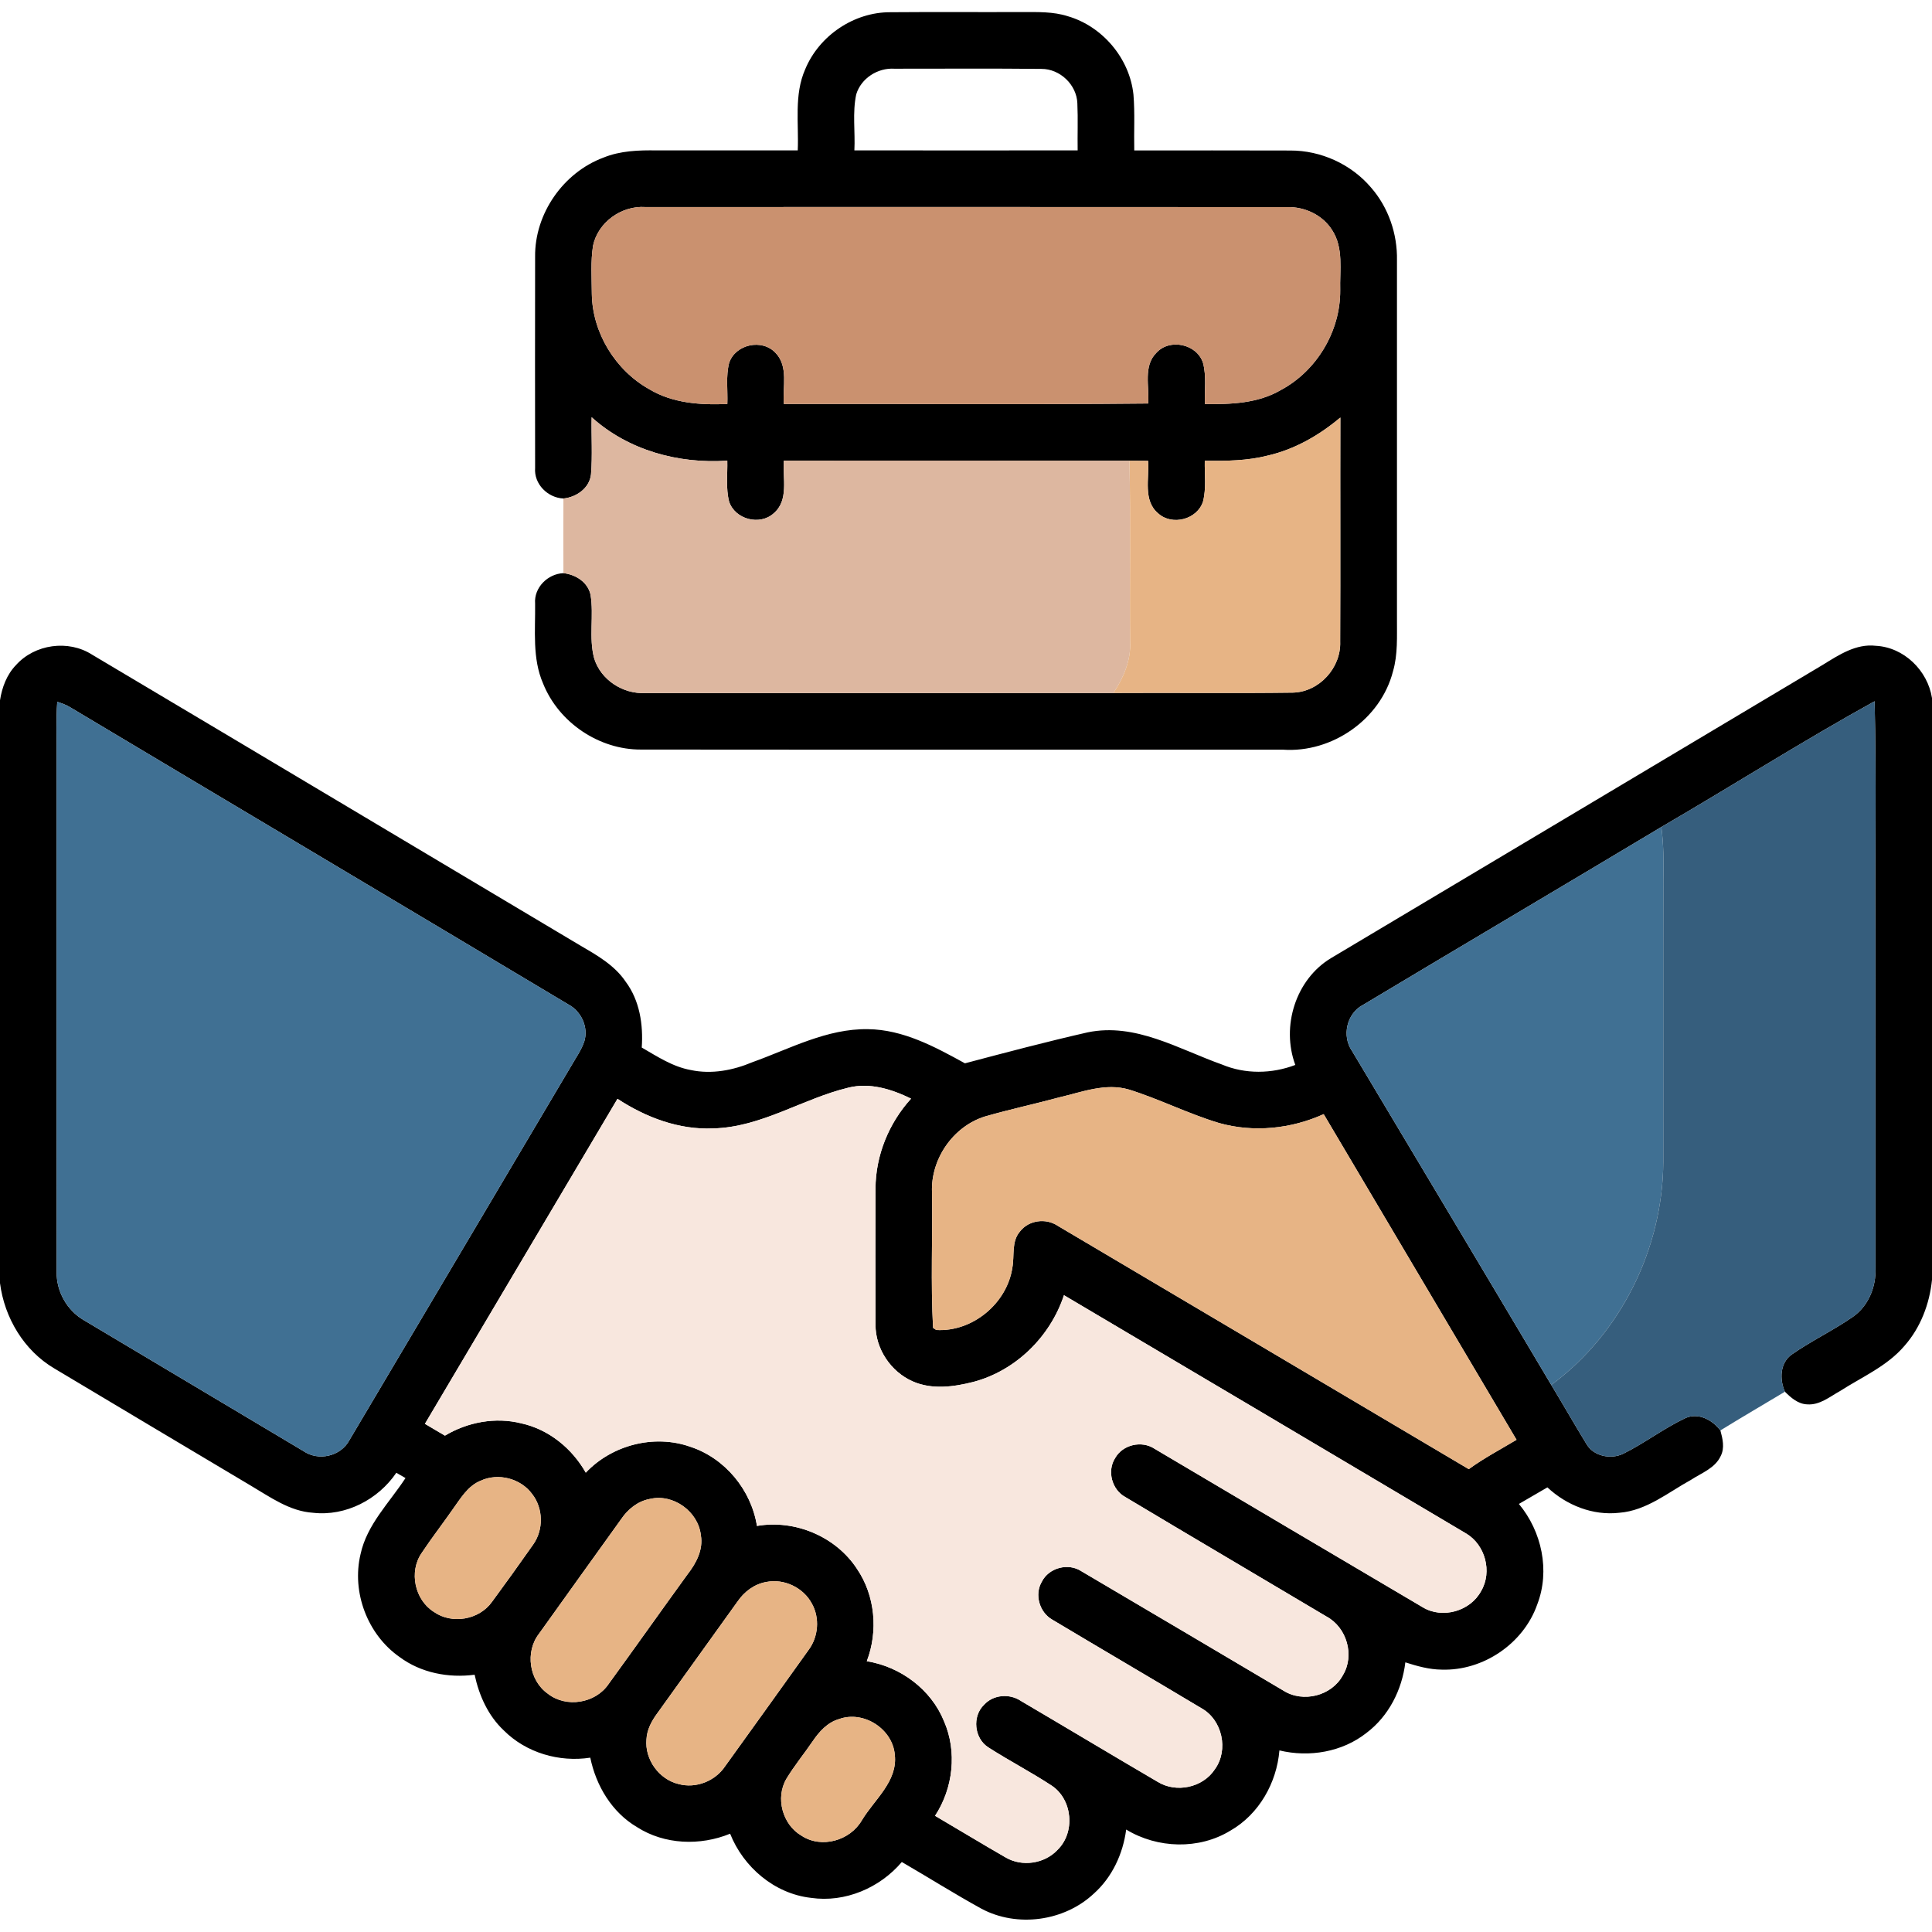 <?xml version="1.0" encoding="UTF-8" ?>
<!DOCTYPE svg PUBLIC "-//W3C//DTD SVG 1.1//EN" "http://www.w3.org/Graphics/SVG/1.1/DTD/svg11.dtd">
<svg width="512pt" height="512pt" viewBox="0 0 512 512" version="1.1" xmlns="http://www.w3.org/2000/svg">
<g id="#000000ff">
<path fill="#000000" opacity="1.00" d=" M 213.39 18.35 C 217.07 9.46 226.28 3.21 235.93 3.24 C 247.63 3.14 259.33 3.24 271.03 3.19 C 275.02 3.20 279.09 3.06 282.95 4.29 C 292.20 6.97 299.39 15.51 300.38 25.10 C 300.78 30.01 300.48 34.95 300.59 39.87 C 314.38 39.88 328.16 39.83 341.95 39.89 C 350.05 39.86 358.07 43.51 363.32 49.68 C 367.95 54.96 370.35 62.00 370.21 69.00 C 370.20 100.68 370.20 132.37 370.21 164.05 C 370.18 168.67 370.47 173.40 369.16 177.90 C 365.91 190.63 353.00 199.59 339.96 198.67 C 283.28 198.64 226.61 198.70 169.93 198.64 C 158.78 198.72 148.07 191.49 143.93 181.15 C 141.02 174.48 141.90 167.06 141.81 159.99 C 141.46 155.73 145.15 152.07 149.31 151.89 C 152.52 152.25 155.74 154.23 156.49 157.56 C 157.43 163.14 155.98 168.94 157.46 174.47 C 159.21 180.18 165.09 183.98 171.00 183.66 C 212.36 183.66 253.71 183.68 295.07 183.65 C 310.92 183.55 326.78 183.76 342.63 183.55 C 349.60 183.39 355.42 176.97 355.16 170.05 C 355.25 150.25 355.15 130.45 355.21 110.65 C 349.63 115.34 343.13 119.09 335.98 120.73 C 330.53 122.13 324.87 122.17 319.28 122.12 C 319.20 125.71 319.72 129.40 318.81 132.92 C 317.29 137.66 310.66 139.40 306.97 136.09 C 302.83 132.67 304.61 126.77 304.26 122.13 C 302.61 122.11 300.96 122.10 299.31 122.09 C 268.78 122.04 238.26 122.07 207.73 122.07 C 207.38 126.71 209.11 132.59 205.03 136.04 C 201.35 139.38 194.75 137.64 193.22 132.91 C 192.32 129.38 192.83 125.68 192.74 122.08 C 179.84 122.97 166.50 119.35 156.79 110.57 C 156.68 115.62 157.04 120.69 156.62 125.73 C 156.21 129.38 152.76 131.76 149.31 132.11 C 145.15 131.92 141.47 128.28 141.81 124.01 C 141.78 105.35 141.78 86.69 141.81 68.03 C 141.68 56.64 149.26 45.74 159.91 41.77 C 164.39 39.94 169.29 39.78 174.06 39.86 C 186.51 39.88 198.96 39.87 211.41 39.86 C 211.72 32.69 210.39 25.13 213.39 18.35 M 226.91 25.00 C 225.87 29.86 226.67 34.92 226.42 39.85 C 246.14 39.88 265.86 39.87 285.59 39.85 C 285.52 35.70 285.70 31.53 285.51 27.38 C 285.34 22.46 280.91 18.24 276.00 18.26 C 263.00 18.12 250.00 18.22 237.01 18.21 C 232.61 17.93 228.20 20.74 226.91 25.00 M 157.16 65.12 C 156.50 69.36 156.82 73.67 156.84 77.94 C 157.02 88.25 163.08 98.12 172.05 103.14 C 178.26 106.89 185.68 107.36 192.75 107.06 C 192.90 103.44 192.32 99.72 193.23 96.18 C 194.88 91.21 201.97 89.69 205.53 93.52 C 209.02 97.14 207.35 102.57 207.73 107.06 C 239.91 106.99 272.10 107.25 304.27 106.93 C 304.64 102.47 302.90 97.00 306.48 93.47 C 310.01 89.60 317.23 91.18 318.81 96.18 C 319.77 99.71 319.16 103.45 319.32 107.07 C 326.15 107.17 333.32 106.92 339.39 103.39 C 348.95 98.30 355.24 87.77 355.17 76.93 C 355.02 71.62 356.12 65.72 353.04 61.00 C 350.50 56.95 345.72 54.73 341.00 54.89 C 284.34 54.85 227.67 54.86 171.01 54.87 C 164.71 54.45 158.47 58.89 157.16 65.12 Z" />
<path fill="#000000" opacity="1.00" d=" M 4.25 176.24 C 9.22 170.69 18.12 169.46 24.40 173.49 C 67.49 199.10 110.53 224.82 153.61 250.47 C 158.10 253.09 162.84 255.74 165.81 260.16 C 169.53 265.15 170.49 271.54 170.07 277.61 C 174.19 279.99 178.29 282.71 183.06 283.57 C 188.58 284.75 194.28 283.65 199.40 281.49 C 209.37 277.92 219.14 272.56 230.01 272.74 C 239.34 272.84 247.76 277.41 255.72 281.79 C 266.52 278.93 277.33 276.07 288.22 273.59 C 300.88 270.95 312.34 278.03 323.81 282.10 C 329.99 284.70 337.04 284.60 343.27 282.22 C 339.49 272.03 343.34 259.54 352.77 253.89 C 396.23 227.95 439.72 202.07 483.17 176.12 C 487.37 173.53 491.88 170.55 497.07 171.14 C 504.55 171.51 510.86 177.68 512.00 185.00 L 512.00 339.17 C 511.35 345.55 508.97 351.84 504.69 356.68 C 500.11 362.05 493.49 364.88 487.66 368.62 C 484.93 370.13 482.23 372.43 478.92 372.17 C 476.50 372.08 474.64 370.42 473.02 368.82 C 471.56 365.54 471.68 361.16 474.87 358.93 C 480.06 355.31 485.83 352.58 491.04 348.97 C 495.15 346.10 497.23 341.00 497.01 336.07 C 496.99 306.37 497.00 276.67 497.00 246.97 C 496.86 226.60 497.28 206.21 496.79 185.84 C 477.66 196.41 459.18 208.17 440.28 219.16 C 413.97 234.92 387.56 250.53 361.25 266.29 C 356.87 268.54 355.53 274.58 358.33 278.57 C 375.94 308.04 393.57 337.50 411.10 367.02 C 414.22 372.19 417.22 377.43 420.37 382.58 C 422.23 385.94 426.90 386.85 430.21 385.24 C 435.90 382.41 440.98 378.48 446.73 375.77 C 450.18 374.32 453.83 376.32 455.92 379.08 C 456.52 381.27 457.11 383.72 456.00 385.87 C 454.52 389.08 450.94 390.34 448.17 392.15 C 442.06 395.51 436.34 400.34 429.12 400.90 C 422.12 401.70 415.15 398.91 410.08 394.17 C 407.55 395.62 405.03 397.09 402.52 398.56 C 408.59 405.83 410.83 416.24 407.39 425.18 C 403.76 435.57 393.05 442.83 382.06 442.47 C 378.75 442.44 375.55 441.54 372.43 440.54 C 371.56 447.79 368.03 454.80 362.13 459.24 C 355.70 464.32 346.95 465.78 339.06 463.88 C 338.34 472.48 333.65 480.79 326.08 485.13 C 317.73 490.24 306.75 489.89 298.45 484.85 C 297.61 491.28 294.73 497.50 289.85 501.85 C 282.02 509.17 269.54 510.89 260.08 505.82 C 252.94 501.89 246.04 497.54 238.99 493.45 C 233.16 500.32 223.94 504.27 214.92 502.95 C 205.28 501.87 197.03 494.85 193.49 485.95 C 185.56 489.20 176.11 488.88 168.81 484.20 C 162.16 480.29 157.96 473.24 156.43 465.80 C 148.20 467.07 139.42 464.51 133.50 458.57 C 129.35 454.67 126.95 449.31 125.78 443.82 C 118.87 444.73 111.56 443.34 105.90 439.13 C 97.39 433.19 93.14 421.95 95.55 411.86 C 97.24 404.01 103.21 398.22 107.46 391.70 C 106.85 391.35 105.64 390.65 105.03 390.30 C 100.20 397.40 91.61 401.88 82.96 400.90 C 76.73 400.50 71.57 396.71 66.38 393.66 C 49.05 383.32 31.70 373.02 14.39 362.65 C 6.34 357.90 1.18 349.22 0.00 340.04 L 0.00 185.59 C 0.53 182.16 1.80 178.76 4.25 176.24 M 15.17 185.99 C 14.85 190.65 15.05 195.32 15.00 199.99 C 15.01 245.67 14.98 291.36 15.02 337.05 C 14.90 342.20 17.74 347.25 22.19 349.84 C 41.58 361.42 60.99 372.98 80.39 384.54 C 84.36 387.31 90.33 385.95 92.60 381.65 C 112.23 348.61 131.78 315.52 151.39 282.46 C 152.60 280.34 154.05 278.33 154.84 276.00 C 155.99 272.28 154.09 268.06 150.70 266.24 C 106.69 239.92 62.60 213.73 18.57 187.42 C 17.52 186.77 16.34 186.38 15.17 185.99 M 189.00 299.04 C 179.91 299.46 171.14 296.11 163.64 291.20 C 146.62 319.91 129.61 348.62 112.61 377.33 C 114.37 378.38 116.14 379.43 117.91 380.46 C 123.93 376.86 131.30 375.48 138.15 377.20 C 145.42 378.79 151.61 383.85 155.24 390.27 C 162.16 382.93 173.37 380.03 182.92 383.40 C 192.14 386.41 199.08 394.85 200.60 404.39 C 210.70 402.64 221.54 407.20 227.14 415.81 C 231.94 422.90 232.76 432.29 229.71 440.24 C 238.62 441.67 246.74 447.69 250.16 456.11 C 253.70 464.19 252.61 473.87 247.80 481.21 C 254.05 484.87 260.23 488.64 266.51 492.25 C 270.85 494.79 276.82 493.93 280.25 490.24 C 285.02 485.61 284.25 476.90 278.71 473.21 C 273.26 469.63 267.45 466.62 261.96 463.10 C 258.18 460.73 257.56 454.85 260.80 451.77 C 263.23 449.08 267.56 448.75 270.54 450.76 C 282.63 457.87 294.66 465.10 306.77 472.19 C 311.69 475.25 318.77 473.75 321.95 468.88 C 325.67 463.74 323.93 455.75 318.36 452.68 C 305.20 444.80 291.97 437.06 278.81 429.19 C 275.45 427.25 274.10 422.55 276.09 419.18 C 277.96 415.44 283.14 414.10 286.61 416.41 C 304.46 426.90 322.26 437.48 340.08 448.01 C 345.30 451.36 352.95 449.43 355.88 443.94 C 359.07 438.69 356.91 431.27 351.53 428.39 C 333.78 417.83 315.98 407.36 298.27 396.76 C 294.67 394.84 293.31 389.84 295.53 386.40 C 297.54 382.82 302.59 381.68 305.99 383.95 C 329.69 397.95 353.36 412.01 377.08 425.97 C 382.30 429.11 389.71 426.96 392.54 421.60 C 395.51 416.51 393.61 409.42 388.57 406.41 C 353.04 385.34 317.52 364.26 281.96 343.24 C 278.35 354.21 269.19 363.25 257.96 366.22 C 252.75 367.55 246.95 368.33 241.88 366.08 C 236.05 363.52 231.98 357.42 232.02 351.04 C 231.98 339.02 231.99 327.01 232.02 315.00 C 232.03 306.22 235.56 297.62 241.44 291.15 C 236.34 288.66 230.56 286.83 224.87 288.23 C 212.71 291.14 201.77 298.75 189.00 299.04 M 280.85 290.78 C 274.26 292.56 267.58 293.99 261.03 295.88 C 252.57 298.51 246.63 307.15 246.99 315.98 C 247.18 327.94 246.62 339.97 247.27 351.90 L 248.11 352.46 C 257.72 353.02 266.89 345.41 268.29 335.92 C 268.88 332.75 268.00 329.04 270.28 326.39 C 272.56 323.37 277.12 322.74 280.25 324.82 C 316.60 346.29 352.90 367.85 389.24 389.34 C 393.25 386.42 397.65 384.10 401.90 381.56 C 384.86 352.79 367.81 324.03 350.79 295.26 C 342.18 299.16 332.26 300.19 323.13 297.63 C 314.96 295.19 307.31 291.28 299.18 288.74 C 293.00 286.93 286.82 289.38 280.85 290.78 M 127.36 392.41 C 123.94 393.80 122.04 397.13 119.98 399.98 C 117.27 403.87 114.36 407.62 111.74 411.57 C 108.32 416.52 109.90 423.99 114.98 427.17 C 119.77 430.54 127.01 429.28 130.39 424.50 C 134.08 419.49 137.71 414.43 141.29 409.33 C 144.08 405.43 144.00 399.76 141.05 395.96 C 138.02 391.80 132.04 390.24 127.36 392.41 M 172.20 397.24 C 169.03 397.82 166.39 399.95 164.62 402.58 C 157.37 412.72 150.06 422.81 142.83 432.97 C 139.12 437.76 140.21 445.36 145.18 448.85 C 150.05 452.69 157.83 451.42 161.29 446.28 C 168.31 436.63 175.20 426.87 182.21 417.21 C 184.49 414.29 186.40 410.72 185.74 406.89 C 185.07 400.58 178.42 395.75 172.20 397.24 M 203.13 419.23 C 199.94 419.76 197.22 421.81 195.44 424.44 C 188.36 434.31 181.27 444.18 174.18 454.05 C 172.69 456.07 171.44 458.38 171.32 460.95 C 170.84 466.27 174.63 471.55 179.83 472.79 C 184.43 474.04 189.54 472.01 192.17 468.07 C 199.56 457.80 206.95 447.53 214.30 437.23 C 216.89 433.74 217.29 428.78 215.16 424.98 C 212.92 420.75 207.82 418.30 203.13 419.23 M 222.39 455.56 C 219.30 456.44 217.08 458.90 215.35 461.47 C 213.08 464.80 210.50 467.93 208.41 471.39 C 205.43 476.43 207.36 483.56 212.41 486.48 C 217.70 489.96 225.24 487.80 228.38 482.44 C 231.68 476.91 237.95 472.10 237.13 465.01 C 236.54 458.17 228.86 453.23 222.39 455.56 Z" />
</g>
<g id="#ca916fff">
<path fill="#ca916f" opacity="1.00" d=" M 157.16 65.12 C 158.47 58.89 164.71 54.45 171.01 54.87 C 227.67 54.86 284.34 54.85 341.00 54.89 C 345.72 54.73 350.50 56.95 353.04 61.00 C 356.12 65.72 355.02 71.62 355.17 76.93 C 355.24 87.77 348.95 98.30 339.39 103.39 C 333.32 106.92 326.15 107.17 319.32 107.07 C 319.16 103.45 319.77 99.71 318.81 96.18 C 317.23 91.18 310.01 89.60 306.48 93.47 C 302.90 97.00 304.64 102.47 304.27 106.93 C 272.10 107.25 239.91 106.99 207.73 107.06 C 207.35 102.57 209.02 97.14 205.53 93.52 C 201.97 89.69 194.88 91.21 193.23 96.18 C 192.32 99.72 192.90 103.44 192.75 107.06 C 185.68 107.36 178.26 106.89 172.05 103.14 C 163.08 98.12 157.02 88.25 156.84 77.94 C 156.82 73.67 156.50 69.36 157.16 65.12 Z" />
</g>
<g id="#ddb7a0ff">
<path fill="#ddb7a0" opacity="1.00" d=" M 156.79 110.57 C 166.50 119.35 179.84 122.97 192.74 122.08 C 192.83 125.68 192.32 129.38 193.22 132.91 C 194.75 137.64 201.35 139.38 205.03 136.04 C 209.11 132.59 207.38 126.71 207.73 122.07 C 238.26 122.07 268.78 122.04 299.31 122.09 C 299.66 138.04 299.35 154.00 299.49 169.95 C 299.77 174.94 297.76 179.58 295.07 183.65 C 253.71 183.68 212.36 183.66 171.00 183.66 C 165.09 183.98 159.21 180.18 157.46 174.47 C 155.98 168.94 157.43 163.14 156.49 157.56 C 155.74 154.23 152.52 152.25 149.31 151.89 C 149.29 145.30 149.29 138.70 149.31 132.11 C 152.76 131.76 156.21 129.38 156.62 125.73 C 157.04 120.69 156.68 115.62 156.79 110.57 Z" />
</g>
<g id="#e7b485ff">
<path fill="#e7b485" opacity="1.00" d=" M 335.98 120.73 C 343.13 119.09 349.63 115.34 355.21 110.65 C 355.15 130.45 355.25 150.25 355.16 170.05 C 355.42 176.97 349.60 183.39 342.63 183.55 C 326.78 183.76 310.92 183.55 295.07 183.65 C 297.76 179.58 299.77 174.94 299.49 169.95 C 299.35 154.00 299.66 138.04 299.31 122.09 C 300.96 122.10 302.61 122.11 304.26 122.13 C 304.61 126.77 302.83 132.67 306.97 136.09 C 310.66 139.40 317.29 137.66 318.81 132.92 C 319.72 129.40 319.20 125.71 319.28 122.12 C 324.87 122.17 330.53 122.13 335.98 120.73 Z" />
<path fill="#e7b485" opacity="1.00" d=" M 280.85 290.78 C 286.82 289.38 293.00 286.93 299.18 288.74 C 307.31 291.28 314.96 295.19 323.13 297.63 C 332.26 300.19 342.18 299.16 350.79 295.26 C 367.81 324.03 384.86 352.79 401.90 381.56 C 397.65 384.10 393.25 386.42 389.24 389.34 C 352.90 367.85 316.60 346.29 280.25 324.82 C 277.12 322.74 272.56 323.37 270.28 326.39 C 268.00 329.04 268.88 332.75 268.29 335.92 C 266.89 345.41 257.72 353.02 248.11 352.46 L 247.27 351.90 C 246.62 339.97 247.18 327.94 246.99 315.98 C 246.63 307.15 252.57 298.51 261.03 295.88 C 267.58 293.99 274.26 292.56 280.85 290.78 Z" />
<path fill="#e7b485" opacity="1.00" d=" M 127.36 392.41 C 132.04 390.24 138.02 391.80 141.05 395.96 C 144.00 399.76 144.08 405.43 141.29 409.33 C 137.71 414.43 134.08 419.49 130.39 424.50 C 127.01 429.28 119.77 430.54 114.98 427.17 C 109.90 423.99 108.32 416.52 111.74 411.57 C 114.36 407.62 117.27 403.87 119.98 399.98 C 122.04 397.13 123.94 393.80 127.36 392.41 Z" />
<path fill="#e7b485" opacity="1.00" d=" M 172.20 397.24 C 178.42 395.75 185.07 400.58 185.74 406.89 C 186.40 410.72 184.49 414.29 182.21 417.21 C 175.20 426.87 168.31 436.63 161.29 446.28 C 157.83 451.42 150.05 452.69 145.18 448.85 C 140.21 445.36 139.12 437.76 142.83 432.97 C 150.06 422.81 157.37 412.72 164.62 402.58 C 166.39 399.95 169.03 397.82 172.20 397.24 Z" />
<path fill="#e7b485" opacity="1.00" d=" M 203.13 419.23 C 207.82 418.30 212.92 420.75 215.16 424.98 C 217.29 428.78 216.89 433.74 214.30 437.23 C 206.95 447.53 199.56 457.80 192.17 468.07 C 189.54 472.01 184.43 474.04 179.83 472.79 C 174.63 471.55 170.84 466.27 171.32 460.95 C 171.44 458.38 172.69 456.07 174.18 454.05 C 181.27 444.18 188.36 434.31 195.44 424.44 C 197.22 421.81 199.94 419.76 203.13 419.23 Z" />
<path fill="#e7b485" opacity="1.00" d=" M 222.39 455.56 C 228.86 453.23 236.54 458.17 237.13 465.01 C 237.95 472.10 231.68 476.91 228.38 482.44 C 225.24 487.80 217.70 489.96 212.41 486.48 C 207.36 483.56 205.43 476.43 208.41 471.39 C 210.50 467.93 213.08 464.80 215.35 461.47 C 217.08 458.90 219.30 456.44 222.39 455.56 Z" />
</g>
<g id="#407093ff">
<path fill="#407093" opacity="1.00" d=" M 15.17 185.99 C 16.34 186.38 17.52 186.77 18.57 187.42 C 62.60 213.73 106.69 239.92 150.70 266.24 C 154.09 268.06 155.99 272.28 154.84 276.00 C 154.05 278.33 152.60 280.34 151.39 282.46 C 131.78 315.52 112.23 348.61 92.60 381.65 C 90.33 385.95 84.36 387.31 80.39 384.54 C 60.99 372.98 41.58 361.42 22.19 349.84 C 17.74 347.25 14.90 342.20 15.02 337.05 C 14.98 291.36 15.01 245.67 15.00 199.99 C 15.05 195.32 14.85 190.65 15.17 185.99 Z" />
<path fill="#407093" opacity="1.00" d=" M 361.25 266.29 C 387.56 250.53 413.97 234.92 440.28 219.16 C 440.87 223.75 440.92 228.39 440.81 233.02 C 440.75 258.00 440.81 282.98 440.79 307.96 C 440.66 330.82 429.56 353.43 411.10 367.02 C 393.57 337.50 375.94 308.04 358.33 278.57 C 355.53 274.58 356.87 268.54 361.25 266.29 Z" />
</g>
<g id="#365e7dff">
<path fill="#365e7d" opacity="1.00" d=" M 440.28 219.16 C 459.18 208.17 477.66 196.41 496.79 185.84 C 497.28 206.21 496.86 226.60 497.00 246.97 C 497.00 276.67 496.99 306.37 497.01 336.07 C 497.23 341.00 495.15 346.10 491.04 348.97 C 485.83 352.58 480.06 355.31 474.87 358.93 C 471.68 361.16 471.56 365.54 473.02 368.82 C 467.32 372.24 461.58 375.59 455.92 379.08 C 453.83 376.32 450.18 374.32 446.73 375.77 C 440.98 378.48 435.90 382.41 430.21 385.24 C 426.90 386.85 422.23 385.94 420.37 382.58 C 417.22 377.43 414.22 372.19 411.10 367.02 C 429.56 353.43 440.66 330.82 440.79 307.96 C 440.81 282.98 440.75 258.00 440.81 233.02 C 440.92 228.39 440.87 223.75 440.28 219.16 Z" />
</g>
<g id="#f8e7deff">
<path fill="#f8e7de" opacity="1.00" d=" M 189.00 299.04 C 201.77 298.75 212.71 291.14 224.87 288.23 C 230.56 286.83 236.34 288.66 241.44 291.15 C 235.56 297.62 232.03 306.22 232.02 315.00 C 231.99 327.01 231.98 339.02 232.02 351.04 C 231.98 357.42 236.05 363.52 241.88 366.08 C 246.95 368.33 252.75 367.55 257.96 366.22 C 269.19 363.25 278.35 354.21 281.96 343.24 C 317.52 364.26 353.04 385.34 388.57 406.41 C 393.61 409.42 395.51 416.51 392.54 421.60 C 389.71 426.96 382.30 429.11 377.08 425.97 C 353.36 412.01 329.69 397.95 305.99 383.95 C 302.59 381.68 297.54 382.82 295.53 386.40 C 293.31 389.84 294.67 394.84 298.27 396.76 C 315.98 407.36 333.78 417.83 351.53 428.39 C 356.91 431.27 359.07 438.69 355.88 443.94 C 352.95 449.43 345.30 451.36 340.08 448.01 C 322.26 437.48 304.46 426.90 286.61 416.41 C 283.14 414.10 277.96 415.44 276.09 419.18 C 274.10 422.55 275.45 427.25 278.81 429.19 C 291.97 437.06 305.20 444.80 318.36 452.68 C 323.93 455.75 325.67 463.74 321.95 468.88 C 318.77 473.75 311.69 475.25 306.77 472.19 C 294.66 465.10 282.63 457.87 270.54 450.76 C 267.56 448.75 263.23 449.08 260.80 451.77 C 257.56 454.85 258.18 460.73 261.96 463.10 C 267.45 466.62 273.26 469.63 278.71 473.21 C 284.25 476.90 285.02 485.61 280.25 490.24 C 276.82 493.93 270.85 494.79 266.51 492.25 C 260.23 488.64 254.05 484.87 247.80 481.21 C 252.61 473.87 253.70 464.19 250.16 456.11 C 246.74 447.69 238.62 441.67 229.71 440.24 C 232.76 432.29 231.94 422.90 227.14 415.81 C 221.54 407.20 210.70 402.64 200.60 404.39 C 199.08 394.85 192.14 386.41 182.92 383.40 C 173.37 380.03 162.16 382.93 155.24 390.27 C 151.61 383.85 145.42 378.79 138.15 377.20 C 131.30 375.48 123.93 376.86 117.91 380.46 C 116.14 379.43 114.37 378.38 112.61 377.33 C 129.61 348.62 146.62 319.91 163.64 291.20 C 171.14 296.11 179.91 299.46 189.00 299.04 Z" />
</g>
</svg>
